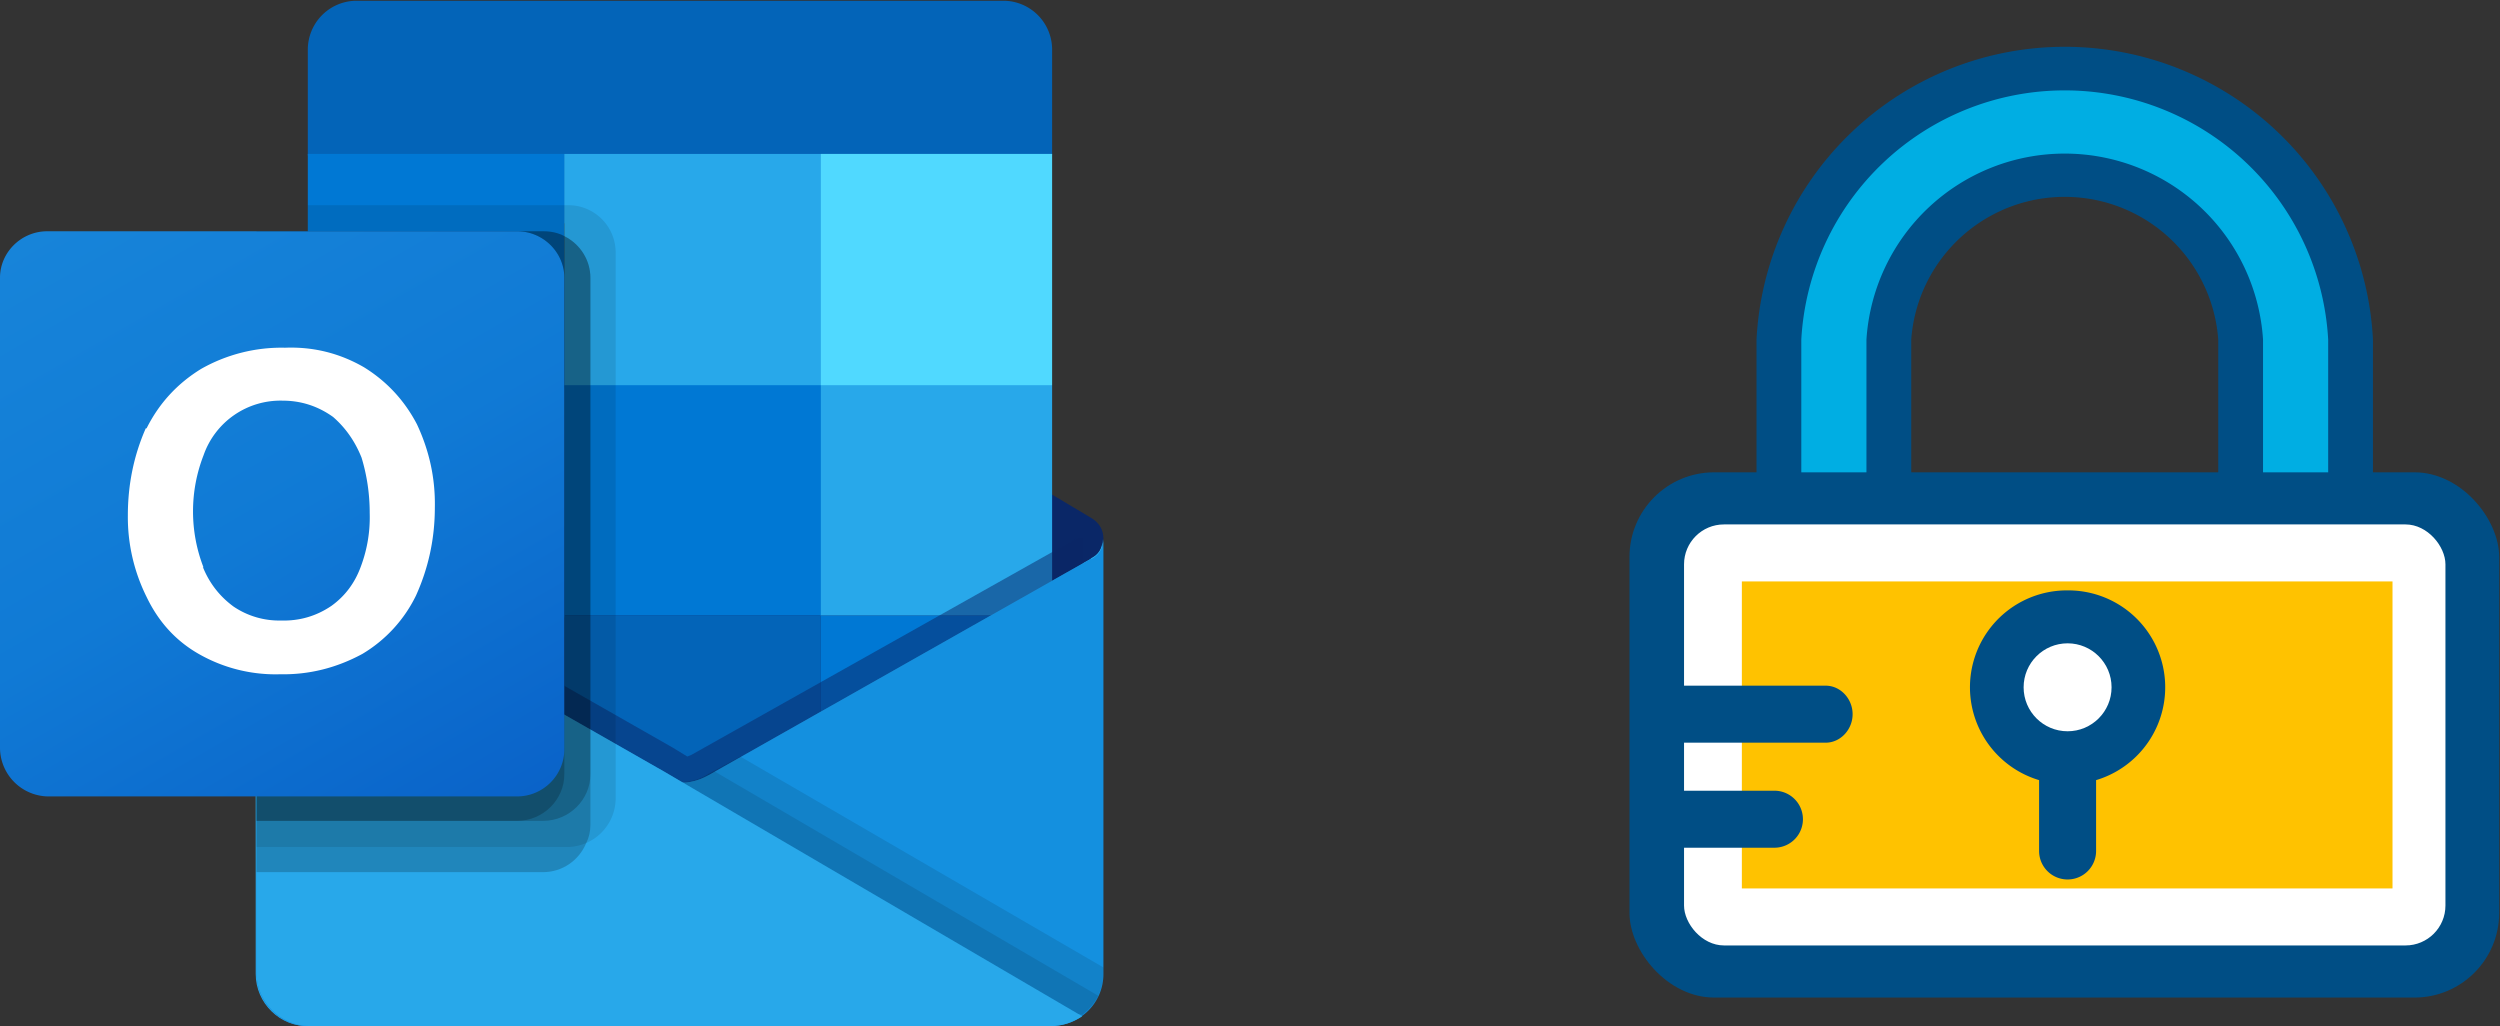 <svg xmlns="http://www.w3.org/2000/svg" viewBox="0 0 307 126"><rect x="0" y="0" width="307" height="126" fill="#333333" stroke="none"/><defs><linearGradient id="a" x1="204.4" y1="-1416.6" x2="204.4" y2="-1356.7" gradientTransform="translate(-121 1482.7)" gradientUnits="userSpaceOnUse"><stop offset="0" stop-color="#35b8f1"/><stop offset="1" stop-color="#28a8ea"/></linearGradient><linearGradient id="b" x1="133" y1="-1458.9" x2="178.2" y2="-1380.5" gradientTransform="translate(-121 1482.7)" gradientUnits="userSpaceOnUse"><stop offset="0" stop-color="#1784d9"/><stop offset=".5" stop-color="#107ad5"/><stop offset="1" stop-color="#0a63c9"/></linearGradient></defs><path d="M135.5 66.2q0-1.7-1.5-2.6l-47-28-.6-.3a6 6 0 0 0-6.4.3L33 63.5a3 3 0 0 0 0 5.3l47 27.8.6.4a6 6 0 0 0 6.4-.4l47-27.8a3 3 0 0 0 1.5-2.6" fill="#0a2767"/><path d="M38.5 47.6h30.8v28.2H38.5zM129.2 19V6a6 6 0 0 0-5.7-5.9h-80a6 6 0 0 0-5.7 6v13l47.3 12.5z" fill="#0364b8"/><path d="M37.8 18.9h31.5v28.4H37.8z" fill="#0078d4"/><path d="M100.8 18.9H69.3v28.4l31.5 28.3h28.4V47.3z" fill="#28a8ea"/><path d="M69.3 47.3h31.5v28.3H69.3z" fill="#0078d4"/><path d="M69.3 75.6h31.5V104H69.3z" fill="#0364b8"/><path d="M38.5 75.9h30.8v25.6H38.5z" fill="#14447d"/><path d="M100.8 75.6h28.4V104h-28.4z" fill="#0078d4"/><path d="M134 68.6 87 95.2l-.6.3q-1.2.6-2.6.6l-2.5-1.5-.6-.3L33 67l-1.6-.8v53.4c0 3.6 3 6.5 6.5 6.4h91.2l2.2-.5 1-.4.5-.4q2.5-1.9 2.6-5.1V66.2q0 1.7-1.5 2.4" fill="url(#a)"/><path d="M133 66v3.2L83.9 103 33 67l-4.7-2.8V62h1.9l4 2.3h.1l.4.2 47.9 27.3 1.8 1.1.5-.2L132.4 66z" fill="#0a2767" opacity=".5"/><path d="M134 68.6 87 95.2l-.6.3a7 7 0 0 1-6.4-.3L33 68.7q-1.5-1-1.5-2.5v53.4c0 3.6 3 6.5 6.5 6.4h91c3.6 0 6.5-2.8 6.5-6.4V66.2q-.1 1.7-1.4 2.4Z" fill="#1490df"/><path d="m87.7 94.7-.7.4a6 6 0 0 1-3.1 1l17.9 21.1 31.1 7.5q1.3-1 2-2.4z" opacity=".1"/><path d="M90.9 92.9 87 95a6 6 0 0 1-3 1l8.3 23 40.6 5.6q2.5-1.9 2.6-5v-.8z" opacity=".1"/><path d="M38 126h91q2.1 0 3.9-1.2L81.3 94.6l-.7-.4-47.5-27.1-1.6-1v53.3c0 3.7 3 6.6 6.6 6.6Z" fill="#28a8ea"/><path d="M75.6 31v67.2A6 6 0 0 1 70 104H31.5V28.4h6.3v-3.2h32c3.2 0 5.8 2.6 5.8 5.8" opacity=".1"/><path d="M72.5 34.1v67.2q0 1.2-.5 2.2c-.9 2.2-3 3.6-5.3 3.6H31.5V28.4h35.2q1.5 0 2.6.6c2 1 3.2 3 3.2 5.1" opacity=".2"/><path d="M72.5 34.1v61c0 3.1-2.6 5.7-5.8 5.7H31.5V28.4h35.2q1.5 0 2.6.6c2 1 3.2 3 3.2 5.1" opacity=".2"/><path d="M69.3 34.1v61c0 3.1-2.6 5.7-5.8 5.7h-32V28.4h32c3.2 0 5.8 2.6 5.8 5.7" opacity=".2"/><path d="M5.8 28.4h57.7c3.2 0 5.8 2.6 5.8 5.7V92c0 3.2-2.6 5.8-5.8 5.8H5.8A6 6 0 0 1 0 91.9V34.1c0-3.1 2.6-5.7 5.8-5.7" fill="url(#b)"/><path d="M18 52.6q2.3-4.6 6.7-7.3A20 20 0 0 1 35 42.7q5.2-.2 9.7 2.4 4.2 2.6 6.5 7 2.3 4.9 2.2 10.2 0 5.7-2.3 10.8a17 17 0 0 1-6.6 7.2q-4.8 2.6-10.1 2.5a19 19 0 0 1-10-2.5q-4.2-2.4-6.4-7a22 22 0 0 1-2.3-10q0-5.7 2.2-10.7m7 17q1.2 3 3.8 4.9a10 10 0 0 0 5.8 1.7q3.4.1 6.2-1.8 2.5-1.8 3.6-4.8 1.2-3.2 1.1-6.6 0-3.5-1-6.8-1.2-3-3.5-5-2.8-2-6.2-2a10 10 0 0 0-9.7 6.7 19 19 0 0 0 0 13.8Z" fill="#fff"/><path d="M100.8 18.9h28.4v28.4h-28.4z" fill="#50d9ff"/><path d="M291.4 69.7h-19v-28a18.9 18.9 0 0 0-37.7 0v28h-19v-28a37.9 37.9 0 0 1 75.7 0z" fill="#004e85"/><path d="M285.9 69.7h-8v-28a24.4 24.4 0 0 0-48.7 0v28h-8v-28a32.4 32.4 0 0 1 64.7 0z" fill="#00aee3"/><rect x="200.1" y="58" width="106.8" height="64.5" rx="10.4" ry="10.4" fill="#004e85"/><rect x="206.8" y="64.4" width="93.5" height="51.7" rx="4.9" ry="4.9" fill="#fff"/><path fill="#ffc200" d="M213.9 71.4h79.9v37.7h-79.9z"/><path d="M224.2 91.2H205c-1.8 0-3.3-1.5-3.3-3.5s1.5-3.5 3.3-3.5h19.2c1.8 0 3.3 1.6 3.3 3.5s-1.5 3.5-3.3 3.5m-6.3 12.9h-12.7a3.5 3.5 0 0 1 0-7h12.7a3.5 3.5 0 0 1 0 7m36-31.6a11.9 11.9 0 0 0-3.5 23.3v8.7a3.5 3.5 0 0 0 7 0v-8.7a11.9 11.9 0 0 0-3.5-23.3" fill="#004e85"/><circle cx="253.9" cy="84.4" r="5.4" fill="#fff"/></svg>